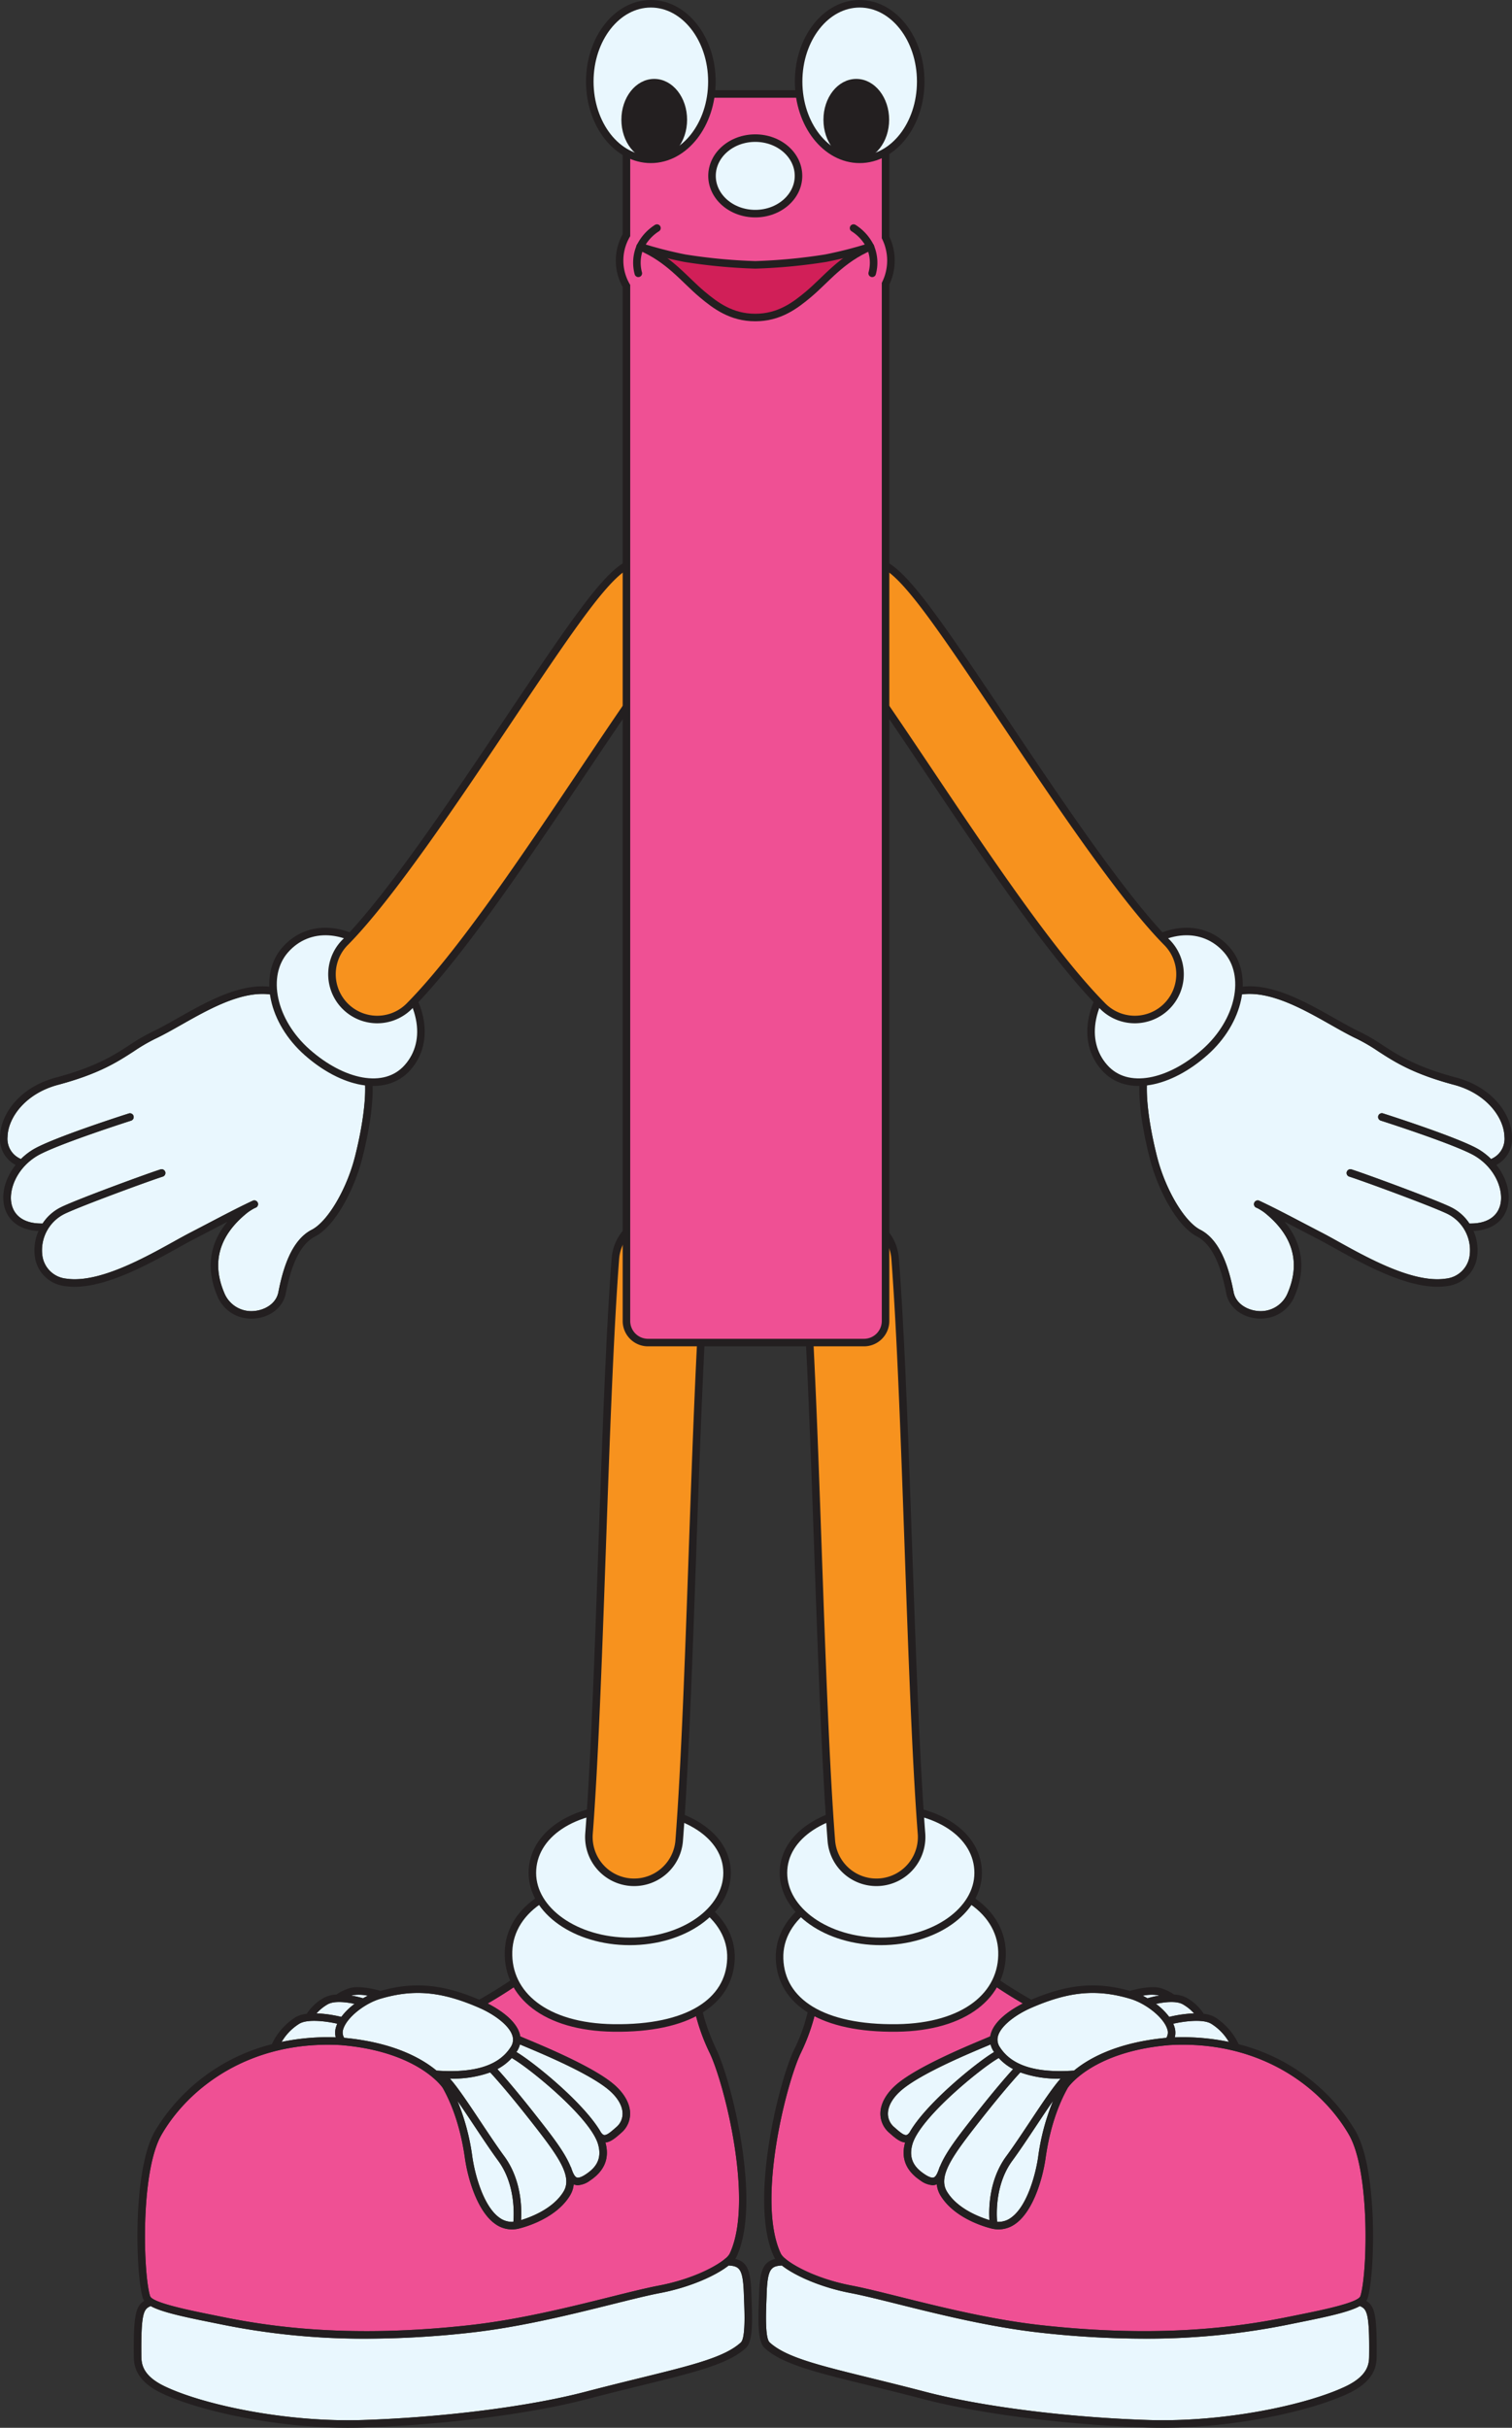 <svg xmlns="http://www.w3.org/2000/svg" viewBox="0 0 401.207 643.801"><rect x="0" y="0" width="401.207" height="643.801" fill="#333333" stroke="none"/><g id="Layer_2" data-name="Layer 2"><g id="I"><path d="M127.276,532.486c3.708,1.622,7.831,4.519,8.685,7.334a3.49,3.49,0,0,1-.46,3.043c-3.131,4.9-9.568,6.926-19.677,6.214-3.774-3.124-11.258-7.459-24.5-8.684a2.689,2.689,0,0,1-.216-2.383c.949-2.983,5.552-6.711,9.85-7.981C109.855,527.4,117.232,528.092,127.276,532.486Z" fill="#e9f7fe"/><path d="M138.88,542.528c5.109,2.136,17.072,7.138,22.374,11.443,2.5,2.034,3.907,4.323,3.948,6.445a4.633,4.633,0,0,1-1.665,3.652l-.153.134c-1.081.951-2.309,2.05-3.039,1.959-.088-.008-.355-.033-.735-.519a.949.949,0,0,0-.09-.078c-4.349-7.756-17.973-18.748-22.484-21.408.049-.072.1-.14.15-.215a5.988,5.988,0,0,0,.783-1.8C138.248,542.264,138.546,542.389,138.88,542.528Z" fill="#e9f7fe"/><path d="M133.816,571.811c-1.959-2.671-4.173-6-6.314-9.218-3.583-5.388-6.211-9.282-8.112-11.379l.168,0a29.264,29.264,0,0,0,10.511-1.656c.967,1.037,4.533,4.959,10.654,12.751,7.3,9.292,11.309,14.749,8.807,18.863-2.754,4.53-8.617,6.751-11.262,7.553C138.468,585.568,138.373,578.022,133.816,571.811Z" fill="#e9f7fe"/><path d="M136.223,589.182a5.583,5.583,0,0,1-3.724-1.116c-4.279-3.063-6.517-11.586-7.165-16.137a59.527,59.527,0,0,0-3.953-14.822c1.426,2.038,2.981,4.376,4.456,6.593,2.153,3.237,4.38,6.586,6.366,9.294C136.651,579.057,136.421,586.785,136.223,589.182Z" fill="#e9f7fe"/><path d="M151.521,574.753a.968.968,0,0,0-.126-.219c-1.549-3.837-4.99-8.227-9.1-13.458-5.479-6.974-8.892-10.838-10.312-12.39a14,14,0,0,0,3.814-2.936c4.329,2.4,20.888,15.737,22.917,22.924,1.2,4.271-1.109,6.464-3.26,7.9-1.081.721-1.912,1.015-2.4.846C152.413,577.2,151.938,576.006,151.521,574.753Z" fill="#e9f7fe"/><path d="M97.59,529.228c-.422.208-.845.432-1.264.674a26.257,26.257,0,0,0-3.089-.717c.074-.024.143-.049.218-.072A10.866,10.866,0,0,1,97.59,529.228Z" fill="#e9f7fe"/><path d="M86.926,531.519c1.71-.991,4.924-.611,7.147-.13a16.981,16.981,0,0,0-3.509,3.454,33.762,33.762,0,0,0-6.581-.939A11.931,11.931,0,0,1,86.926,531.519Z" fill="#e9f7fe"/><path d="M79.5,536.608c2.316-1.3,7.358-.552,9.993.037a7.164,7.164,0,0,0-.29.757,5.01,5.01,0,0,0-.118,2.863,59.751,59.751,0,0,0-14.348,1.208A13.991,13.991,0,0,1,79.5,536.608Z" fill="#e9f7fe"/><path d="M196.585,621.164c-4.283,3.915-12.715,5.988-26.687,9.422-4.309,1.059-9.193,2.259-14.642,3.683-14.936,3.9-37.523,6.765-58.945,7.468-20.572.671-42.417-4.084-52.537-8.9-6.216-2.959-6.246-6.239-6.265-8.273-.111-11.308.649-12.294,2.483-13.036,2.836,1.56,8.376,2.774,16.075,4.322l2.243.453a188.981,188.981,0,0,0,38.909,3.864,250.5,250.5,0,0,0,27.651-1.6c13.267-1.474,26.81-4.846,37.691-7.556,5.027-1.252,9.368-2.333,12.635-2.955,7.828-1.491,14.741-4.592,18.154-7.294,2.871.179,3.818.832,4.035,7.718.014.452.034.953.055,1.491C197.568,613.23,197.835,620.021,196.585,621.164Z" fill="#e9f7fe"/><path d="M42.875,566.069c7.141-12.359,23.373-25.083,47.554-23.753,20.42,1.682,26.89,11.123,26.953,11.219a.988.988,0,0,0,.066.077c1.735,3.085,4.536,8.987,5.905,18.6.861,6.045,3.467,14.25,7.982,17.482a7.593,7.593,0,0,0,4.493,1.5,8.12,8.12,0,0,0,1.49-.142l.016,0h0l.011,0c.447-.1,9.851-2.184,13.893-8.833a6.966,6.966,0,0,0,1-2.986c.059.025.11.059.172.081a2.932,2.932,0,0,0,.954.157,6,6,0,0,0,3.2-1.232c3.864-2.574,5.236-5.969,4.079-10.091,1.4-.114,2.7-1.24,4.062-2.439l.152-.133a6.663,6.663,0,0,0,2.344-5.193c-.052-2.722-1.717-5.549-4.686-7.96-5.526-4.486-17.676-9.566-22.863-11.735-.644-.269-1.186-.5-1.6-.674a5.991,5.991,0,0,0-.173-.77c-1.16-3.818-5.951-6.681-8.47-7.956,2.445-1.412,4.93-2.961,7.413-4.635.964-.648,4.34.679,7.916,2.086a76.282,76.282,0,0,0,15.864,4.823l.683.111c5.259.867,15.915,2.623,23.223.241a52.839,52.839,0,0,0,3.851,10.587c3.9,8.267,11.772,39.379,5.251,53.146a4.4,4.4,0,0,1-1.084,1.239.968.968,0,0,0-.261.216c-2.682,2.183-8.97,5.377-17.439,6.99-3.322.633-7.688,1.721-12.744,2.979-10.823,2.7-24.294,6.05-37.429,7.509-31.877,3.543-52.9.421-65.94-2.235l-2.247-.454c-6-1.208-16.049-3.229-16.627-5C38.029,603.346,37.145,575.987,42.875,566.069Z" fill="#ef5094"/><path d="M199.439,609.888c-.021-.532-.041-1.029-.055-1.475-.189-5.978-.91-8.593-4.282-9.4a3.528,3.528,0,0,0,.311-.515c6.787-14.326-1.242-46.368-5.249-54.854-3.271-6.928-3.909-11.172-3.914-11.214a1,1,0,0,0-1.369-.785c-6.772,2.77-17.919.934-23.275.051l-.685-.113a74.685,74.685,0,0,1-15.456-4.709c-4.776-1.878-7.931-3.118-9.765-1.883-2.869,1.936-5.742,3.705-8.546,5.276-9.862-4.162-17.354-4.815-26.242-2.3a.936.936,0,0,0-.218-.112c-.526-.147-5.221-1.418-7.8-.664a12.375,12.375,0,0,0-3.631,1.727,7.584,7.584,0,0,0-3.341.868,12.86,12.86,0,0,0-4.442,4.107.85.85,0,0,0-.04.117,7.968,7.968,0,0,0-2.923.853,16.989,16.989,0,0,0-6.391,7.226,50.589,50.589,0,0,0-30.984,22.978c-6.1,10.55-5.137,38.527-3.21,44.435a2.355,2.355,0,0,0,.349.643c-2.311,1.379-2.876,4.052-2.773,14.506.019,2.106.06,6.489,7.4,9.987,9.676,4.607,29.794,9.161,49.456,9.161,1.338,0,2.677-.022,4.007-.066,21.561-.707,44.316-3.592,59.386-7.531,5.434-1.42,10.311-2.619,14.614-3.677,14.28-3.508,22.9-5.628,27.558-9.886C199.724,621,199.674,615.9,199.439,609.888Zm-72.163-77.4c3.708,1.622,7.831,4.519,8.685,7.334a3.49,3.49,0,0,1-.46,3.043c-3.131,4.9-9.568,6.926-19.677,6.214-3.774-3.124-11.258-7.459-24.5-8.684a2.689,2.689,0,0,1-.216-2.383c.949-2.983,5.552-6.711,9.85-7.981C109.855,527.4,117.232,528.092,127.276,532.486Zm11.6,10.042c5.109,2.136,17.072,7.138,22.374,11.443,2.5,2.034,3.907,4.323,3.948,6.445a4.633,4.633,0,0,1-1.665,3.652l-.153.134c-1.081.951-2.309,2.05-3.039,1.959-.088-.008-.355-.033-.735-.519a.949.949,0,0,0-.09-.078c-4.349-7.756-17.973-18.748-22.484-21.408.049-.072.1-.14.15-.215a5.988,5.988,0,0,0,.783-1.8C138.248,542.264,138.546,542.389,138.88,542.528Zm-5.064,29.283c-1.959-2.671-4.173-6-6.314-9.218-3.583-5.388-6.211-9.282-8.112-11.379l.168,0a29.264,29.264,0,0,0,10.511-1.656c.967,1.037,4.533,4.959,10.654,12.751,7.3,9.292,11.309,14.749,8.807,18.863-2.754,4.53-8.617,6.751-11.262,7.553C138.468,585.568,138.373,578.022,133.816,571.811Zm2.407,17.371a5.583,5.583,0,0,1-3.724-1.116c-4.279-3.063-6.517-11.586-7.165-16.137a59.527,59.527,0,0,0-3.953-14.822c1.426,2.038,2.981,4.376,4.456,6.593,2.153,3.237,4.38,6.586,6.366,9.294C136.651,579.057,136.421,586.785,136.223,589.182Zm15.3-14.429a.968.968,0,0,0-.126-.219c-1.549-3.837-4.99-8.227-9.1-13.458-5.479-6.974-8.892-10.838-10.312-12.39a14,14,0,0,0,3.814-2.936c4.329,2.4,20.888,15.737,22.917,22.924,1.2,4.271-1.109,6.464-3.26,7.9-1.081.721-1.912,1.015-2.4.846C152.413,577.2,151.938,576.006,151.521,574.753ZM97.59,529.228c-.422.208-.845.432-1.264.674a26.257,26.257,0,0,0-3.089-.717c.074-.024.143-.049.218-.072A10.866,10.866,0,0,1,97.59,529.228Zm-10.664,2.291c1.71-.991,4.924-.611,7.147-.13a16.981,16.981,0,0,0-3.509,3.454,33.762,33.762,0,0,0-6.581-.939A11.931,11.931,0,0,1,86.926,531.519ZM79.5,536.608c2.316-1.3,7.358-.552,9.993.037a7.164,7.164,0,0,0-.29.757,5.01,5.01,0,0,0-.118,2.863,59.751,59.751,0,0,0-14.348,1.208A13.991,13.991,0,0,1,79.5,536.608ZM42.875,566.069c7.141-12.359,23.373-25.083,47.554-23.753,20.42,1.682,26.89,11.123,26.953,11.219a.988.988,0,0,0,.066.077c1.735,3.085,4.536,8.987,5.905,18.6.861,6.045,3.467,14.25,7.982,17.482a7.593,7.593,0,0,0,4.493,1.5,8.12,8.12,0,0,0,1.49-.142l.016,0h0l.011,0c.447-.1,9.851-2.184,13.893-8.833a6.966,6.966,0,0,0,1-2.986c.059.025.11.059.172.081a2.932,2.932,0,0,0,.954.157,6,6,0,0,0,3.2-1.232c3.864-2.574,5.236-5.969,4.079-10.091,1.4-.114,2.7-1.24,4.062-2.439l.152-.133a6.663,6.663,0,0,0,2.344-5.193c-.052-2.722-1.717-5.549-4.686-7.96-5.526-4.486-17.676-9.566-22.863-11.735-.644-.269-1.186-.5-1.6-.674a5.991,5.991,0,0,0-.173-.77c-1.16-3.818-5.951-6.681-8.47-7.956,2.445-1.412,4.93-2.961,7.413-4.635.964-.648,4.34.679,7.916,2.086a76.282,76.282,0,0,0,15.864,4.823l.683.111c5.259.867,15.915,2.623,23.223.241a52.839,52.839,0,0,0,3.851,10.587c3.9,8.267,11.772,39.379,5.251,53.146a4.4,4.4,0,0,1-1.084,1.239.968.968,0,0,0-.261.216c-2.682,2.183-8.97,5.377-17.439,6.99-3.322.633-7.688,1.721-12.744,2.979-10.823,2.7-24.294,6.05-37.429,7.509-31.877,3.543-52.9.421-65.94-2.235l-2.247-.454c-6-1.208-16.049-3.229-16.627-5C38.029,603.346,37.145,575.987,42.875,566.069Zm153.71,55.1c-4.283,3.915-12.715,5.988-26.687,9.422-4.309,1.059-9.193,2.259-14.642,3.683-14.936,3.9-37.523,6.765-58.945,7.468-20.572.671-42.417-4.084-52.537-8.9-6.216-2.959-6.246-6.239-6.265-8.273-.111-11.308.649-12.294,2.483-13.036,2.836,1.56,8.376,2.774,16.075,4.322l2.243.453a188.981,188.981,0,0,0,38.909,3.864,250.5,250.5,0,0,0,27.651-1.6c13.267-1.474,26.81-4.846,37.691-7.556,5.027-1.252,9.368-2.333,12.635-2.955,7.828-1.491,14.741-4.592,18.154-7.294,2.871.179,3.818.832,4.035,7.718.014.452.034.953.055,1.491C197.568,613.23,197.835,620.021,196.585,621.164Z" fill="#231f20"/><path d="M193.955,519.435c-.381,11.456-11.4,18.614-31.18,18.338-18.105-.253-28.219-8.842-27.838-20.3s12.9-19.59,30.522-18.632C181.74,499.728,194.336,507.978,193.955,519.435Z" fill="#e9f7fe" stroke="#231f20" stroke-linecap="round" stroke-linejoin="round" stroke-width="2"/><path d="M192.927,496.654c0,10.032-11.566,18.165-25.834,18.165s-25.832-8.133-25.832-18.165,10.711-17.51,26.149-17.184C181.673,479.772,192.927,486.622,192.927,496.654Z" fill="#e9f7fe" stroke="#231f20" stroke-linecap="round" stroke-linejoin="round" stroke-width="2"/><path d="M168.272,499.153q-.464,0-.933-.036a12,12,0,0,1-11.044-12.885c1.485-19.305,2.5-48.024,3.48-75.8.985-27.9,2-56.752,3.519-76.69a12,12,0,0,1,23.931,1.817c-1.477,19.454-2.488,48.058-3.465,75.72-.989,28.018-2.013,56.99-3.536,76.791A12,12,0,0,1,168.272,499.153Z" fill="#f7921e" stroke="#231f20" stroke-miterlimit="10" stroke-width="2"/><path d="M299.855,530.029c4.3,1.27,8.9,5,9.851,7.981a2.686,2.686,0,0,1-.217,2.383c-13.241,1.225-20.726,5.56-24.5,8.684-10.109.712-16.546-1.317-19.677-6.214a3.49,3.49,0,0,1-.461-3.043c.856-2.815,4.979-5.712,8.686-7.334C283.582,528.092,290.96,527.4,299.855,530.029Z" fill="#e9f7fe"/><path d="M262.844,542.146a6.042,6.042,0,0,0,.784,1.8c.047.075.1.143.15.215-4.512,2.66-18.135,13.652-22.484,21.408a.839.839,0,0,0-.09.078c-.381.486-.647.511-.735.519-.73.091-1.959-1.008-3.04-1.959l-.153-.134a4.636,4.636,0,0,1-1.664-3.652c.041-2.122,1.443-4.411,3.947-6.445,5.3-4.3,17.266-9.307,22.374-11.443C262.268,542.389,262.566,542.264,262.844,542.146Z" fill="#e9f7fe"/><path d="M262.546,588.728c-2.645-.8-8.508-3.023-11.262-7.553-2.5-4.114,1.506-9.571,8.806-18.863,6.122-7.792,9.688-11.714,10.655-12.751a29.254,29.254,0,0,0,10.51,1.656l.169,0c-1.9,2.1-4.529,5.991-8.112,11.379-2.141,3.219-4.354,6.547-6.313,9.218C262.441,578.022,262.346,585.568,262.546,588.728Z" fill="#e9f7fe"/><path d="M268.61,572.994c1.986-2.708,4.214-6.057,6.367-9.294,1.475-2.217,3.029-4.555,4.455-6.593a59.576,59.576,0,0,0-3.952,14.822c-.647,4.551-2.886,13.074-7.165,16.137a5.586,5.586,0,0,1-3.725,1.116C264.392,586.785,264.163,579.057,268.61,572.994Z" fill="#e9f7fe"/><path d="M247.758,577.416c-.487.169-1.318-.125-2.4-.846-2.151-1.432-4.464-3.625-3.261-7.9,2.03-7.187,18.588-20.525,22.917-22.924a14.016,14.016,0,0,0,3.814,2.936c-1.419,1.552-4.832,5.416-10.311,12.39-4.109,5.231-7.551,9.621-9.1,13.458a.928.928,0,0,0-.125.219C248.876,576.006,248.4,577.2,247.758,577.416Z" fill="#e9f7fe"/><path d="M307.358,529.113c.076.023.145.048.219.072a26.257,26.257,0,0,0-3.089.717c-.419-.242-.842-.466-1.265-.674A10.866,10.866,0,0,1,307.358,529.113Z" fill="#e9f7fe"/><path d="M316.831,533.9a33.736,33.736,0,0,0-6.58.939,17.011,17.011,0,0,0-3.51-3.454c2.222-.481,5.436-.861,7.146.13A11.92,11.92,0,0,1,316.831,533.9Z" fill="#e9f7fe"/><path d="M326.077,541.473a59.751,59.751,0,0,0-14.348-1.208,5.01,5.01,0,0,0-.118-2.863,7.629,7.629,0,0,0-.29-.757c2.635-.589,7.677-1.339,9.993-.037A14,14,0,0,1,326.077,541.473Z" fill="#e9f7fe"/><path d="M203.374,609.967c.021-.538.041-1.039.054-1.491.218-6.886,1.164-7.539,4.035-7.718,3.414,2.7,10.327,5.8,18.155,7.294,3.266.622,7.607,1.7,12.635,2.955,10.88,2.71,24.423,6.082,37.691,7.556a250.505,250.505,0,0,0,27.65,1.6,189.02,189.02,0,0,0,38.911-3.864l2.242-.453c7.7-1.548,13.238-2.762,16.075-4.322,1.834.742,2.595,1.728,2.482,13.036-.018,2.034-.049,5.314-6.264,8.273-10.12,4.82-31.965,9.575-52.537,8.9-21.422-.7-44.009-3.564-58.946-7.468-5.448-1.424-10.332-2.624-14.641-3.683-13.972-3.434-22.4-5.507-26.687-9.422C202.979,620.021,203.246,613.23,203.374,609.967Z" fill="#e9f7fe"/><path d="M360.979,608.885c-.578,1.772-10.625,3.793-16.627,5l-2.248.454c-13.04,2.656-34.062,5.778-65.939,2.235-13.135-1.459-26.606-4.813-37.429-7.509-5.056-1.258-9.423-2.346-12.745-2.979-8.468-1.613-14.756-4.807-17.438-6.99a.984.984,0,0,0-.261-.216,4.4,4.4,0,0,1-1.084-1.239c-6.522-13.767,1.347-44.879,5.251-53.146a52.813,52.813,0,0,0,3.85-10.587c7.309,2.382,17.965.626,23.224-.241l.682-.111a76.3,76.3,0,0,0,15.866-4.823c3.574-1.407,6.951-2.734,7.914-2.086,2.484,1.674,4.968,3.223,7.414,4.635-2.52,1.275-7.311,4.138-8.47,7.956a6,6,0,0,0-.174.77c-.417.178-.96.4-1.6.674-5.188,2.169-17.337,7.249-22.863,11.735-2.97,2.411-4.634,5.238-4.687,7.96a6.665,6.665,0,0,0,2.346,5.193l.15.133c1.363,1.2,2.661,2.325,4.063,2.439-1.158,4.122.214,7.517,4.079,10.091a6,6,0,0,0,3.2,1.232,2.926,2.926,0,0,0,.953-.157c.062-.022.114-.056.174-.081a6.924,6.924,0,0,0,.994,2.986c4.042,6.649,13.446,8.737,13.892,8.833l.012,0h0l.017,0a8.125,8.125,0,0,0,1.489.142,7.593,7.593,0,0,0,4.494-1.5c4.514-3.232,7.121-11.437,7.982-17.482,1.37-9.611,4.17-15.513,5.9-18.6a.8.8,0,0,0,.065-.077c.064-.1,6.534-9.537,26.954-11.219,24.18-1.33,40.412,11.394,47.553,23.753C363.669,575.987,362.785,603.346,360.979,608.885Z" fill="#ef5094"/><path d="M202.88,622.641c4.658,4.258,13.278,6.378,27.558,9.886,4.3,1.058,9.18,2.257,14.613,3.677,15.071,3.939,37.827,6.824,59.387,7.531,1.33.044,2.668.066,4.007.066,19.661,0,39.78-4.554,49.456-9.161,7.343-3.5,7.383-7.881,7.4-9.987.1-10.454-.461-13.127-2.772-14.506a2.41,2.41,0,0,0,.349-.643c1.927-5.908,2.886-33.885-3.209-44.435a50.6,50.6,0,0,0-30.985-22.978,17,17,0,0,0-6.391-7.226,7.963,7.963,0,0,0-2.923-.853.85.85,0,0,0-.04-.117,12.87,12.87,0,0,0-4.443-4.107,7.58,7.58,0,0,0-3.341-.868,12.349,12.349,0,0,0-3.629-1.727c-2.579-.754-7.273.517-7.8.664a.942.942,0,0,0-.219.112c-8.887-2.518-16.379-1.865-26.242,2.3-2.8-1.571-5.676-3.34-8.545-5.276-1.834-1.235-4.989,0-9.766,1.883a74.675,74.675,0,0,1-15.455,4.709l-.685.113c-5.356.883-16.5,2.719-23.276-.051a1,1,0,0,0-1.368.785,44.816,44.816,0,0,1-3.914,11.214c-4.007,8.486-12.036,40.528-5.249,54.854a3.528,3.528,0,0,0,.311.515c-3.373.808-4.093,3.423-4.282,9.4-.014.446-.034.943-.054,1.475C201.139,615.9,201.089,621,202.88,622.641Zm96.975-92.612c4.3,1.27,8.9,5,9.851,7.981a2.686,2.686,0,0,1-.217,2.383c-13.241,1.225-20.726,5.56-24.5,8.684-10.109.712-16.546-1.317-19.677-6.214a3.49,3.49,0,0,1-.461-3.043c.856-2.815,4.979-5.712,8.686-7.334C283.582,528.092,290.96,527.4,299.855,530.029Zm-37.011,12.117a6.042,6.042,0,0,0,.784,1.8c.047.075.1.143.15.215-4.512,2.66-18.135,13.652-22.484,21.408a.839.839,0,0,0-.09.078c-.381.486-.647.511-.735.519-.73.091-1.959-1.008-3.04-1.959l-.153-.134a4.636,4.636,0,0,1-1.664-3.652c.041-2.122,1.443-4.411,3.947-6.445,5.3-4.3,17.266-9.307,22.374-11.443C262.268,542.389,262.566,542.264,262.844,542.146Zm-.3,46.582c-2.645-.8-8.508-3.023-11.262-7.553-2.5-4.114,1.506-9.571,8.806-18.863,6.122-7.792,9.688-11.714,10.655-12.751a29.254,29.254,0,0,0,10.51,1.656l.169,0c-1.9,2.1-4.529,5.991-8.112,11.379-2.141,3.219-4.354,6.547-6.313,9.218C262.441,578.022,262.346,585.568,262.546,588.728Zm6.064-15.734c1.986-2.708,4.214-6.057,6.367-9.294,1.475-2.217,3.029-4.555,4.455-6.593a59.576,59.576,0,0,0-3.952,14.822c-.647,4.551-2.886,13.074-7.165,16.137a5.586,5.586,0,0,1-3.725,1.116C264.392,586.785,264.163,579.057,268.61,572.994Zm-20.852,4.422c-.487.169-1.318-.125-2.4-.846-2.151-1.432-4.464-3.625-3.261-7.9,2.03-7.187,18.588-20.525,22.917-22.924a14.016,14.016,0,0,0,3.814,2.936c-1.419,1.552-4.832,5.416-10.311,12.39-4.109,5.231-7.551,9.621-9.1,13.458a.928.928,0,0,0-.125.219C248.876,576.006,248.4,577.2,247.758,577.416Zm59.6-48.3c.076.023.145.048.219.072a26.257,26.257,0,0,0-3.089.717c-.419-.242-.842-.466-1.265-.674A10.866,10.866,0,0,1,307.358,529.113Zm9.473,4.791a33.736,33.736,0,0,0-6.58.939,17.011,17.011,0,0,0-3.51-3.454c2.222-.481,5.436-.861,7.146.13A11.92,11.92,0,0,1,316.831,533.9Zm9.246,7.569a59.751,59.751,0,0,0-14.348-1.208,5.01,5.01,0,0,0-.118-2.863,7.629,7.629,0,0,0-.29-.757c2.635-.589,7.677-1.339,9.993-.037A14,14,0,0,1,326.077,541.473Zm34.9,67.412c-.578,1.772-10.625,3.793-16.627,5l-2.248.454c-13.04,2.656-34.062,5.778-65.939,2.235-13.135-1.459-26.606-4.813-37.429-7.509-5.056-1.258-9.423-2.346-12.745-2.979-8.468-1.613-14.756-4.807-17.438-6.99a.984.984,0,0,0-.261-.216,4.4,4.4,0,0,1-1.084-1.239c-6.522-13.767,1.347-44.879,5.251-53.146a52.813,52.813,0,0,0,3.85-10.587c7.309,2.382,17.965.626,23.224-.241l.682-.111a76.3,76.3,0,0,0,15.866-4.823c3.574-1.407,6.951-2.734,7.914-2.086,2.484,1.674,4.968,3.223,7.414,4.635-2.52,1.275-7.311,4.138-8.47,7.956a6,6,0,0,0-.174.77c-.417.178-.96.4-1.6.674-5.188,2.169-17.337,7.249-22.863,11.735-2.97,2.411-4.634,5.238-4.687,7.96a6.665,6.665,0,0,0,2.346,5.193l.15.133c1.363,1.2,2.661,2.325,4.063,2.439-1.158,4.122.214,7.517,4.079,10.091a6,6,0,0,0,3.2,1.232,2.926,2.926,0,0,0,.953-.157c.062-.022.114-.056.174-.081a6.924,6.924,0,0,0,.994,2.986c4.042,6.649,13.446,8.737,13.892,8.833l.012,0h0l.017,0a8.125,8.125,0,0,0,1.489.142,7.593,7.593,0,0,0,4.494-1.5c4.514-3.232,7.121-11.437,7.982-17.482,1.37-9.611,4.17-15.513,5.9-18.6a.8.8,0,0,0,.065-.077c.064-.1,6.534-9.537,26.954-11.219,24.18-1.33,40.412,11.394,47.553,23.753C363.669,575.987,362.785,603.346,360.979,608.885Zm-157.6,1.082c.021-.538.041-1.039.054-1.491.218-6.886,1.164-7.539,4.035-7.718,3.414,2.7,10.327,5.8,18.155,7.294,3.266.622,7.607,1.7,12.635,2.955,10.88,2.71,24.423,6.082,37.691,7.556a250.505,250.505,0,0,0,27.65,1.6,189.02,189.02,0,0,0,38.911-3.864l2.242-.453c7.7-1.548,13.238-2.762,16.075-4.322,1.834.742,2.595,1.728,2.482,13.036-.018,2.034-.049,5.314-6.264,8.273-10.12,4.82-31.965,9.575-52.537,8.9-21.422-.7-44.009-3.564-58.946-7.468-5.448-1.424-10.332-2.624-14.641-3.683-13.972-3.434-22.4-5.507-26.687-9.422C202.979,620.021,203.246,613.23,203.374,609.967Z" fill="#231f20"/><path d="M206.859,519.435c.381,11.456,11.4,18.614,31.18,18.338,18.105-.253,28.218-8.842,27.838-20.3s-12.9-19.59-30.522-18.632C219.074,499.728,206.478,507.978,206.859,519.435Z" fill="#e9f7fe" stroke="#231f20" stroke-linecap="round" stroke-linejoin="round" stroke-width="2"/><path d="M207.886,496.654c0,10.032,11.567,18.165,25.834,18.165s25.832-8.133,25.832-18.165-10.711-17.51-26.148-17.184C219.14,479.772,207.886,486.622,207.886,496.654Z" fill="#e9f7fe" stroke="#231f20" stroke-linecap="round" stroke-linejoin="round" stroke-width="2"/><path d="M232.542,499.153q.462,0,.933-.036a12,12,0,0,0,11.044-12.885c-1.485-19.305-2.5-48.024-3.48-75.8-.986-27.9-2-56.752-3.519-76.69a12,12,0,0,0-23.932,1.817c1.478,19.454,2.489,48.058,3.465,75.72.991,28.018,2.014,56.99,3.536,76.791A12,12,0,0,0,232.542,499.153Z" fill="#f7921e" stroke="#231f20" stroke-miterlimit="10" stroke-width="2"/><path d="M94.31,280.689c4.251,2.179,2.582,15.424-.138,26.1-2.208,8.671-7.241,17.158-11.457,19.321-5.587,2.867-7.729,10.828-8.854,16.566-.6,3.042-3.566,4.684-6.244,4.96a7.734,7.734,0,0,1-8.132-4.848c-3.419-8.1-1.3-15.272,6.266-21.292a16.091,16.091,0,0,1,1.537-.981c.2-.1.412-.2.609-.287a1,1,0,0,0-.841-1.815l-.541.256c-.006,0-.012,0-.018,0l-.1.052c-3.2,1.51-7.042,3.517-11.1,5.641-1.64.858-3.328,1.74-5.04,2.625-1.155.6-2.5,1.344-4.057,2.208-7.882,4.376-19.727,10.952-28.22,9.93-.14-.017-.28-.035-.418-.056a7.089,7.089,0,0,1-6.329-6.187,10.747,10.747,0,0,1,5.887-10.983c4.244-2.069,22.708-8.834,26.069-9.885a1,1,0,1,0-.6-1.909c-3.391,1.06-22.046,7.9-26.349,10a12.4,12.4,0,0,0-4.955,4.375,1.031,1.031,0,0,0-.147-.028c-4.24.044-7.071-1.641-7.965-4.742-1.093-3.788,1.052-9.722,6.534-13.1,4.808-2.962,24.9-9.379,25.1-9.444a1,1,0,0,0-.607-1.905c-.836.266-20.526,6.557-25.542,9.646a17.407,17.407,0,0,0-3.1,2.442A5.794,5.794,0,0,1,2,301.443c.137-5.1,4.775-11.468,13.376-13.763,10.918-2.914,15.818-6.1,20.142-8.9a47.288,47.288,0,0,1,5.661-3.311c2.155-1.016,4.511-2.348,7-3.758,9.032-5.105,20.272-11.458,28.847-6.1a37.394,37.394,0,0,1,11.547,6.28C95.46,277.5,93.819,280.438,94.31,280.689Z" fill="#e9f7fe"/><path d="M95.223,278.91a1,1,0,1,0-.913,1.779c4.251,2.179,2.582,15.424-.138,26.1-2.208,8.671-7.241,17.158-11.457,19.321-5.587,2.867-7.729,10.828-8.854,16.566-.6,3.042-3.566,4.683-6.244,4.96a7.736,7.736,0,0,1-8.132-4.848c-3.419-8.1-1.3-15.272,6.266-21.292a16.091,16.091,0,0,1,1.537-.981c.2-.1.412-.2.609-.287a1,1,0,0,0-.841-1.815l-.541.256c-.006,0-.012,0-.018,0l-.1.052c-3.2,1.51-7.042,3.517-11.1,5.641-1.64.858-3.328,1.74-5.04,2.625-1.155.6-2.5,1.344-4.057,2.208-7.882,4.376-19.727,10.952-28.22,9.93-.14-.017-.28-.035-.418-.056a7.089,7.089,0,0,1-6.329-6.187,10.747,10.747,0,0,1,5.887-10.983c4.244-2.069,22.708-8.834,26.069-9.885a1,1,0,1,0-.6-1.909c-3.391,1.06-22.046,7.9-26.349,10a12.4,12.4,0,0,0-4.955,4.375,1.031,1.031,0,0,0-.147-.028c-4.24.044-7.071-1.641-7.965-4.742-1.093-3.788,1.052-9.722,6.534-13.1,4.808-2.962,24.9-9.379,25.1-9.444a1,1,0,0,0-.607-1.905c-.836.266-20.526,6.557-25.542,9.646a17.407,17.407,0,0,0-3.1,2.442A5.794,5.794,0,0,1,2,301.443c.137-5.1,4.775-11.468,13.376-13.763,10.918-2.914,15.818-6.1,20.142-8.9a47.288,47.288,0,0,1,5.661-3.311c2.155-1.016,4.511-2.348,7-3.758,9.032-5.105,20.272-11.458,28.847-6.1a1,1,0,1,0,1.06-1.7c-9.587-5.992-21.4.688-30.89,6.053-2.462,1.391-4.787,2.7-6.875,3.69a48.849,48.849,0,0,0-5.9,3.442c-4.2,2.726-8.958,5.815-19.569,8.647C4.87,288.414.155,295.725,0,301.39a7.824,7.824,0,0,0,4.14,7.536c-2.736,3.458-3.939,7.728-2.9,11.343.993,3.441,3.822,5.592,7.891,6.081.353.043.717.07,1.088.087a12.5,12.5,0,0,0-.977,6.754,9.087,9.087,0,0,0,8.005,7.861c.156.025.314.046.472.065,9.145,1.1,21.329-5.665,29.438-10.166,1.542-.857,2.875-1.6,4-2.18,1.714-.886,3.405-1.77,5.048-2.629,1.408-.736,2.786-1.456,4.124-2.149-4.762,5.763-5.712,12.438-2.7,19.576a9.549,9.549,0,0,0,7.858,6.038,10.5,10.5,0,0,0,2.321.021c4.1-.423,7.315-3.061,8-6.564,1.046-5.33,2.992-12.7,7.805-15.171,5.405-2.774,10.465-12.687,12.482-20.607C98,299.861,101.7,282.231,95.223,278.91Z" fill="#231f20"/><path d="M108.161,283.071c-6.046,6.846-17.38,4.169-26.642-4.013S69.652,258.7,75.7,251.852s16.365-6.6,25.366,1.869C112.907,264.86,114.206,276.227,108.161,283.071Z" fill="#e9f7fe" stroke="#231f20" stroke-linecap="round" stroke-linejoin="round" stroke-width="2"/><path d="M98.645,270.266a11.975,11.975,0,0,0,9.959-3.46c13.455-13.556,30.9-39.588,46.3-62.556,9.343-13.938,20.97-31.284,24.5-34.282a12,12,0,1,0-14.868-18.839c-5.878,4.616-14.18,16.807-29.563,39.758-14.063,20.98-31.566,47.09-43.4,59.012a12,12,0,0,0,7.075,20.367Z" fill="#f7921e" stroke="#231f20" stroke-miterlimit="10" stroke-width="2"/><path d="M306.9,280.689c-4.25,2.179-2.582,15.424.138,26.1,2.208,8.671,7.241,17.158,11.457,19.321,5.587,2.867,7.729,10.828,8.854,16.566.6,3.042,3.566,4.684,6.245,4.96a7.732,7.732,0,0,0,8.131-4.848c3.419-8.1,1.3-15.272-6.265-21.292a16.345,16.345,0,0,0-1.537-.981c-.2-.1-.412-.2-.609-.287a1,1,0,0,1,.84-1.815l.542.256s.012,0,.017,0c.032.015.069.036.1.052,3.2,1.51,7.041,3.517,11.1,5.641,1.641.858,3.328,1.74,5.04,2.625,1.156.6,2.5,1.344,4.057,2.208,7.882,4.376,19.727,10.952,28.221,9.93.14-.017.279-.035.418-.056a7.088,7.088,0,0,0,6.328-6.187,10.747,10.747,0,0,0-5.887-10.983c-4.244-2.069-22.707-8.834-26.068-9.885a1,1,0,0,1,.6-1.909c3.392,1.06,22.046,7.9,26.349,10a12.4,12.4,0,0,1,4.955,4.375,1.031,1.031,0,0,1,.147-.028c4.241.044,7.071-1.641,7.965-4.742,1.093-3.788-1.052-9.722-6.533-13.1-4.809-2.962-24.9-9.379-25.1-9.444a1,1,0,1,1,.606-1.905c.837.266,20.527,6.557,25.542,9.646a17.45,17.45,0,0,1,3.1,2.442,5.793,5.793,0,0,0,3.552-5.913c-.136-5.1-4.775-11.468-13.376-13.763-10.917-2.914-15.818-6.1-20.141-8.9a47.38,47.38,0,0,0-5.662-3.311c-2.155-1.016-4.511-2.348-7-3.758-9.031-5.105-20.271-11.458-28.847-6.1a37.4,37.4,0,0,0-11.546,6.28C305.748,277.5,307.389,280.438,306.9,280.689Z" fill="#e9f7fe"/><path d="M305.985,278.91a1,1,0,1,1,.912,1.779c-4.25,2.179-2.582,15.424.138,26.1,2.208,8.671,7.241,17.158,11.457,19.321,5.587,2.867,7.729,10.828,8.854,16.566.6,3.042,3.566,4.683,6.245,4.96a7.735,7.735,0,0,0,8.131-4.848c3.419-8.1,1.3-15.272-6.265-21.292a16.345,16.345,0,0,0-1.537-.981c-.2-.1-.412-.2-.609-.287a1,1,0,0,1,.84-1.815l.542.256s.012,0,.017,0c.032.015.069.036.1.052,3.2,1.51,7.041,3.517,11.1,5.641,1.641.858,3.328,1.74,5.04,2.625,1.156.6,2.5,1.344,4.057,2.208,7.882,4.376,19.727,10.952,28.221,9.93.14-.017.279-.035.418-.056a7.088,7.088,0,0,0,6.328-6.187,10.747,10.747,0,0,0-5.887-10.983c-4.244-2.069-22.707-8.834-26.068-9.885a1,1,0,0,1,.6-1.909c3.392,1.06,22.046,7.9,26.349,10a12.4,12.4,0,0,1,4.955,4.375,1.031,1.031,0,0,1,.147-.028c4.241.044,7.071-1.641,7.965-4.742,1.093-3.788-1.052-9.722-6.533-13.1-4.809-2.962-24.9-9.379-25.1-9.444a1,1,0,1,1,.606-1.905c.837.266,20.527,6.557,25.542,9.646a17.45,17.45,0,0,1,3.1,2.442,5.793,5.793,0,0,0,3.552-5.913c-.136-5.1-4.775-11.468-13.376-13.763-10.917-2.914-15.818-6.1-20.141-8.9a47.38,47.38,0,0,0-5.662-3.311c-2.155-1.016-4.511-2.348-7-3.758-9.031-5.105-20.271-11.458-28.847-6.1a1,1,0,1,1-1.059-1.7c9.586-5.992,21.4.688,30.89,6.053,2.461,1.391,4.786,2.7,6.874,3.69a48.849,48.849,0,0,1,5.9,3.442c4.2,2.726,8.959,5.815,19.569,8.647,9.993,2.667,14.708,9.978,14.859,15.643a7.824,7.824,0,0,1-4.139,7.536c2.735,3.458,3.939,7.728,2.9,11.343-.993,3.441-3.822,5.592-7.891,6.081-.353.043-.717.07-1.088.087a12.507,12.507,0,0,1,.978,6.754,9.089,9.089,0,0,1-8.006,7.861c-.156.025-.313.046-.471.065-9.145,1.1-21.329-5.665-29.439-10.166-1.542-.857-2.875-1.6-4-2.18-1.715-.886-3.406-1.77-5.049-2.629-1.408-.736-2.786-1.456-4.124-2.149,4.762,5.763,5.712,12.438,2.7,19.576a9.55,9.55,0,0,1-7.859,6.038,10.5,10.5,0,0,1-2.321.021c-4.1-.423-7.314-3.061-8-6.564-1.045-5.33-2.991-12.7-7.805-15.171-5.405-2.774-10.465-12.687-12.482-20.607C303.205,299.861,299.506,282.231,305.985,278.91Z" fill="#231f20"/><path d="M293.046,283.071c6.047,6.846,17.38,4.169,26.642-4.013s11.868-20.362,5.823-27.206-16.366-6.6-25.367,1.869C288.3,264.86,287,276.227,293.046,283.071Z" fill="#e9f7fe" stroke="#231f20" stroke-linecap="round" stroke-linejoin="round" stroke-width="2"/><path d="M302.562,270.266a11.976,11.976,0,0,1-9.959-3.46c-13.454-13.556-30.9-39.588-46.3-62.556-9.342-13.938-20.969-31.284-24.5-34.282a12,12,0,1,1,14.868-18.839c5.878,4.616,14.18,16.807,29.564,39.758,14.063,20.98,31.565,47.09,43.4,59.012a12,12,0,0,1-7.076,20.367Z" fill="#f7921e" stroke="#231f20" stroke-miterlimit="10" stroke-width="2"/><path d="M236.407,69.093a13.964,13.964,0,0,0-1.429-6.147v-32.3a5.727,5.727,0,0,0-5.72-5.72h-57.31a5.727,5.727,0,0,0-5.72,5.72V62.357a13.371,13.371,0,0,0,0,13.473V350.306a5.727,5.727,0,0,0,5.72,5.72h57.31a5.727,5.727,0,0,0,5.72-5.72V75.241A13.972,13.972,0,0,0,236.407,69.093Z" fill="#ef5094" stroke="#231f20" stroke-miterlimit="10" stroke-width="2"/><path d="M188.9,21.625c0,11.391-7.253,20.625-16.2,20.625s-16.2-9.234-16.2-20.625S163.755,1,172.7,1,188.9,10.234,188.9,21.625Z" fill="#e9f7fe" stroke="#231f20" stroke-width="2"/><path d="M181.32,31.75c0,5.426-3.455,9.825-7.718,9.825s-7.717-4.4-7.717-9.825,3.455-9.825,7.717-9.825S181.32,26.324,181.32,31.75Z" fill="#231f20" stroke="#231f20" stroke-width="2"/><path d="M211.912,21.625c0,11.391,7.252,20.625,16.2,20.625s16.2-9.234,16.2-20.625S237.059,1,228.112,1,211.912,10.234,211.912,21.625Z" fill="#e9f7fe" stroke="#231f20" stroke-width="2"/><path d="M219.5,31.75c0,5.426,3.454,9.825,7.717,9.825s7.716-4.4,7.716-9.825-3.454-9.825-7.716-9.825S219.5,26.324,219.5,31.75Z" fill="#231f20" stroke="#231f20" stroke-width="2"/><path d="M211.882,46.638c0,5.529-5.137,10.012-11.475,10.012s-11.475-4.483-11.475-10.012,5.137-10.013,11.475-10.013S211.882,41.108,211.882,46.638Z" fill="#e9f7fe" stroke="#231f20" stroke-width="2"/><path d="M224.176,68.144c-1.818.439-3.493.8-4.89,1.091a149.617,149.617,0,0,1-18.879,1.789,149.652,149.652,0,0,1-18.879-1.789c-1.394-.292-3.066-.651-4.889-1.091l-.552-.134.459.334a60.943,60.943,0,0,1,6.5,5.639c1.281,1.234,2.491,2.4,3.778,3.477,3.6,3.012,7.611,5.953,13.588,5.953S210.4,80.472,214,77.46c1.278-1.07,2.484-2.231,3.78-3.478a60.776,60.776,0,0,1,6.493-5.638l.46-.334Z" fill="#d11f58"/><path d="M174.322,60.483a12.339,12.339,0,0,0-4.451,4.945,10.756,10.756,0,0,0-.494,7.047" fill="none" stroke="#231f20" stroke-linecap="round" stroke-linejoin="round" stroke-width="2"/><path d="M226.492,60.483a12.339,12.339,0,0,1,4.451,4.945,10.756,10.756,0,0,1,.494,7.047" fill="none" stroke="#231f20" stroke-linecap="round" stroke-linejoin="round" stroke-width="2"/><path d="M230.943,65.428a109.245,109.245,0,0,1-11.819,3.036,147.6,147.6,0,0,1-18.717,1.772,147.6,147.6,0,0,1-18.717-1.772,109.245,109.245,0,0,1-11.819-3.036" fill="none" stroke="#231f20" stroke-linecap="round" stroke-linejoin="round" stroke-width="2"/><path d="M230.943,65.428c-7.789,3.322-11.684,8.652-16.442,12.635-3.544,2.967-7.748,6.137-14.094,6.137s-10.549-3.17-14.093-6.137c-4.758-3.983-8.654-9.313-16.443-12.635" fill="none" stroke="#231f20" stroke-linecap="round" stroke-linejoin="round" stroke-width="2"/></g></g></svg>